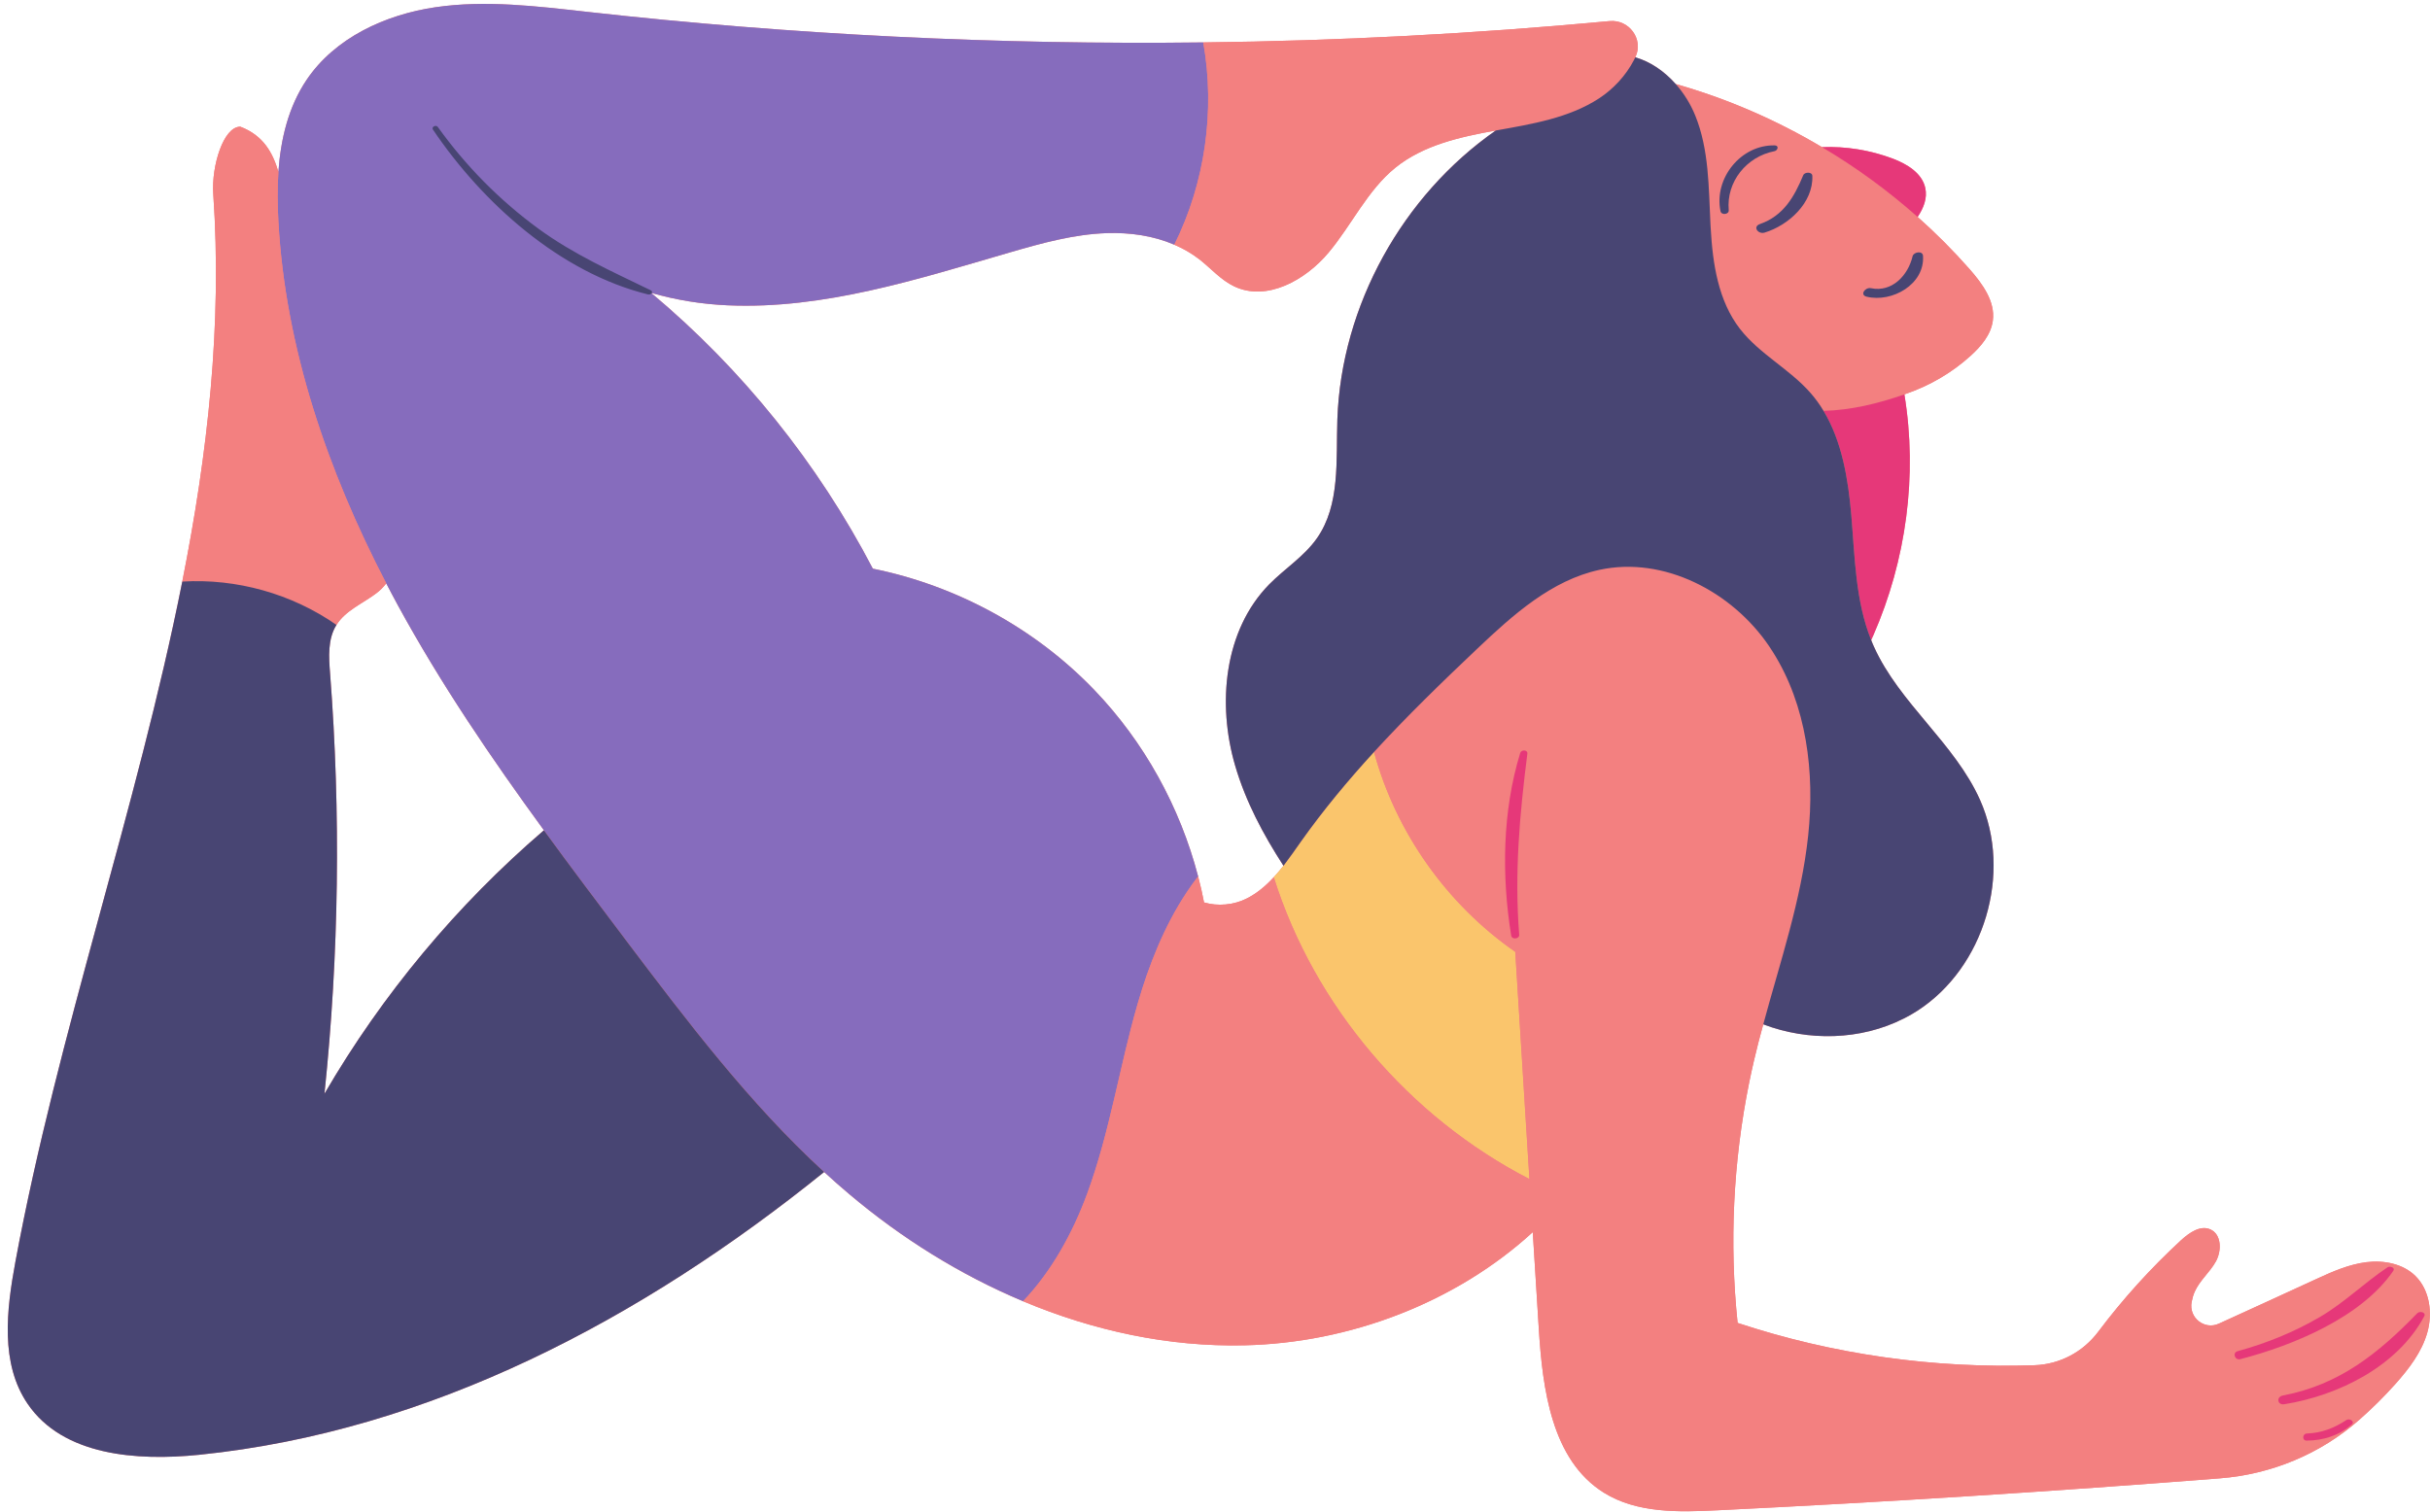 <?xml version="1.0" encoding="UTF-8"?><svg xmlns="http://www.w3.org/2000/svg" xmlns:xlink="http://www.w3.org/1999/xlink" height="311.8" preserveAspectRatio="xMidYMid meet" version="1.1" viewBox="-1.6 -0.8 501.1 311.8" width="501.1" zoomAndPan="magnify">
 <defs>
  <clipPath id="clip1">
   <path d="m0 0h499.48v310.93h-499.48z"/>
  </clipPath>
  <clipPath id="clip2">
   <path d="m35 3h464.48v307.93h-464.48z"/>
  </clipPath>
 </defs>
 <g id="surface1">
  <g clip-path="url(#clip1)" id="change1_1">
   <path d="m255.48 184.54c-2.65 1.35-5.98 1.64-8.79 0.81-0.34-1.8-0.75-3.59-1.22-5.37-3.74-14.35-11.13-27.75-21.4-38.45-12.22-12.73-28.41-21.53-45.68-25.03-11.3-21.668-26.89-41.105-45.62-56.801 0.01-0.015 0.02-0.035 0.03-0.051 5.13 1.465 10.42 2.305 15.66 2.532 19.86 0.871 39.22-5.41 58.31-10.95 6.5-1.89 13.1-3.71 19.86-3.941 4.74-0.16 9.61 0.52 13.93 2.391 1.85 0.789 3.6 1.8 5.2 3.039 2.38 1.871 4.41 4.242 7.13 5.543 6.72 3.218 14.73-1.274 19.5-6.981 4.78-5.722 7.98-12.812 13.76-17.492 5.79-4.68 13.38-6.348 20.69-7.668-19.22 13.41-31.85 36.098-32.66 59.59-0.29 8.43 0.63 17.639-4.23 24.539-2.63 3.74-6.63 6.24-9.83 9.49-9.31 9.49-10.75 24.61-7.02 37.37 2.16 7.39 5.77 14.19 9.97 20.67-0.65 0.81-1.31 1.61-2 2.36-1.63 1.77-3.44 3.32-5.59 4.4zm-190.17 40.26c3-28.78 3.39-57.83 1.16-86.66-0.27-3.42-0.512-7.09 1.289-10 0.012-0.01 0.023-0.03 0.031-0.04 1.852-2.97 5.379-4.39 8.18-6.5 0.761-0.57 1.48-1.28 2.082-2.06 0.777 1.51 1.59 3.02 2.398 4.52 8.84 16.2 19.219 31.47 30.111 46.4-17.97 15.42-33.341 33.87-45.251 54.34zm431.18 37.59c-2.58-2.53-6.5-3.28-10.1-2.84-3.59 0.45-6.96 1.92-10.25 3.44-6.87 3.16-13.59 6.25-20.17 9.24-2.99 1.37-6.25-1.24-5.62-4.48 0.15-0.78 0.36-1.49 0.62-2.07 1.01-2.32 3.11-4.02 4.35-6.23 1.25-2.22 1.22-5.63-1.11-6.66-2.07-0.92-4.33 0.68-6.01 2.2-6.26 5.77-12 12.11-17.13 18.93-3.12 4.16-7.92 6.71-13.12 6.89-20.71 0.72-41.56-2.21-61.23-8.73-1.72-16.51-0.91-33.28 2.38-49.55 0.31-1.5 0.63-3 0.98-4.5 0.59-2.52 1.23-5.03 1.93-7.54 9.27 3.53 20.07 3.31 28.93-1.18h0.01c0.96-0.48 1.9-1.01 2.81-1.6 13.85-8.92 19.66-28.44 12.96-43.48-5.24-11.76-16.64-19.95-21.91-31.68-0.08-0.18-0.16-0.37-0.24-0.55-0.1-0.26-0.22-0.51-0.31-0.77 0.15-0.32 0.29-0.64 0.44-0.97 6.79-15.51 9.16-32.99 6.41-49.701 0.09-0.039 0.17-0.071 0.27-0.11 4.92-1.679 9.5-4.34 13.35-7.828 2.19-1.973 4.23-4.371 4.62-7.293 0.52-3.957-2.14-7.59-4.78-10.598-3.35-3.808-6.94-7.41-10.73-10.781 1.24-1.859 2.05-3.89 1.57-6.019-0.68-3.039-3.76-4.899-6.68-6.008-4.65-1.75-9.65-2.57-14.61-2.371-9.43-5.61-19.6-10.031-30.17-13.02-2.29-2.59-5.17-4.609-8.33-5.511 0.01-0.028 0.02-0.051 0.04-0.079 1.71-3.656-1.32-7.769-5.34-7.39-27.86 2.605-55.82 4.074-83.79 4.398-42.41 0.52-84.86-1.59-127.01-6.301-10.41-1.16-20.95-2.477-31.313-0.957-10.359 1.52-20.738 6.297-26.59 14.989-3.75 5.57-5.328 12.191-5.808 18.968-1.149-3.929-3.102-7.519-7.86-9.32-3.469-0.008-5.961 8.094-5.57 13.852 1.859 27-1.149 53.582-6.391 79.98-9.308 46.83-25.66 93.12-34.418 140.33-1.832 9.91-3.152 20.98 2.539 29.3 7.289 10.68 22.489 11.8 35.348 10.49 47.652-4.85 91.313-28.01 128.89-58.33 1.71 1.57 3.44 3.11 5.22 4.6 10.72 9.05 22.85 16.63 35.8 22.06 14.48 6.08 29.98 9.45 45.66 9.09 21.72-0.49 43.55-8.79 59.45-23.34 0.41 6.62 0.83 13.22 1.24 19.84 0.78 12.63 2.68 27.2 13.42 33.9 6.81 4.25 15.4 4.03 23.41 3.63 34.57-1.69 69.12-3.88 103.62-6.59 10.64-0.83 20.76-5.03 28.76-12.09 2.64-2.32 5.13-4.79 7.47-7.41 2.77-3.12 5.4-6.54 6.54-10.55 1.14-4.02 0.53-8.76-2.45-11.7" fill="#f38080"/>
  </g>
  <g id="change2_1"><path d="m310.87 195.54c0.98 15.63 1.96 31.24 2.92 46.87-24.78-12.77-44.35-35.64-52.72-62.27 0.69-0.75 1.35-1.55 2-2.36 1.26-1.65 2.46-3.37 3.64-5.05 4.6-6.48 9.67-12.57 15.03-18.42 4.49 16.57 15.04 31.44 29.13 41.23" fill="#fac56c"/></g>
  <g id="change3_1"><path d="m224.07 141.53c10.27 10.7 17.66 24.1 21.4 38.45-0.85 1.09-1.64 2.2-2.4 3.35-4.58 6.91-7.75 14.92-10.07 22.93-3.77 13.01-5.74 26.54-10.44 39.26-2.98 8.05-7.3 15.92-13.19 22.09-12.95-5.43-25.08-13.01-35.8-22.06-1.78-1.49-3.51-3.03-5.22-4.6-15.45-14.19-28.25-31.1-40.92-47.87-5.66-7.51-11.33-15.01-16.87-22.62-10.892-14.93-21.271-30.2-30.111-46.4-0.808-1.5-1.621-3.01-2.398-4.52-12.082-23.239-20.793-48.509-22.242-74.63-0.18-3.39-0.231-6.84 0-10.262 0.48-6.777 2.058-13.398 5.808-18.968 5.852-8.692 16.231-13.469 26.59-14.989 10.363-1.519 20.903-0.203 31.313 0.957 42.15 4.711 84.6 6.82 127.01 6.301 2.49 14.063 0.38 28.949-5.97 41.731-4.32-1.871-9.19-2.551-13.93-2.391-6.76 0.231-13.36 2.051-19.86 3.941-19.09 5.54-38.45 11.821-58.31 10.95-5.29-0.231-10.63-1.078-15.8-2.571 18.78 15.711 34.41 35.18 45.73 56.891 17.27 3.5 33.46 12.3 45.68 25.03" fill="#866cbd"/></g>
  <g clip-path="url(#clip2)" id="change1_2">
   <path d="m55.809 34.648c-1.149-3.929-3.102-7.519-7.86-9.32-3.469-0.008-5.961 8.094-5.57 13.852 1.859 27-1.149 53.582-6.391 79.98 11.192-0.68 22.61 2.52 31.801 8.94 1.852-2.97 5.379-4.39 8.18-6.5 0.761-0.57 1.48-1.28 2.082-2.06-12.082-23.239-20.793-48.509-22.242-74.63-0.18-3.39-0.231-6.84 0-10.262zm189.95 18.071c2.38 1.871 4.41 4.242 7.13 5.543 6.72 3.218 14.73-1.274 19.5-6.981 4.78-5.722 7.98-12.812 13.76-17.492 5.79-4.68 13.38-6.348 20.69-7.668 0.03-0.012 0.07-0.012 0.1-0.019 7.36-1.321 14.99-2.551 21.24-6.633 2.95-1.938 5.5-4.707 7.14-7.848 0.1-0.199 0.2-0.402 0.3-0.601 0.01-0.028 0.02-0.051 0.04-0.079 1.71-3.656-1.32-7.769-5.34-7.39-27.86 2.605-55.82 4.074-83.79 4.398 2.49 14.063 0.38 28.949-5.97 41.731 1.85 0.789 3.6 1.8 5.2 3.039zm105.36-7.25c0.01 0.269 0.03 0.551 0.05 0.832 0.41 7.32 1.55 14.929 6.02 20.719 0.02 0.019 0.03 0.039 0.05 0.058 4.01 5.16 10.2 8.242 14.51 13.172 1.02 1.16 1.91 2.398 2.69 3.699 5.67-0.14 11.21-1.5 16.67-3.39 0.09-0.039 0.17-0.071 0.27-0.11 4.92-1.679 9.5-4.34 13.35-7.828 2.19-1.973 4.23-4.371 4.62-7.293 0.52-3.957-2.14-7.59-4.78-10.598-3.35-3.808-6.94-7.41-10.73-10.781-6.09-5.41-12.71-10.25-19.72-14.398-9.43-5.61-19.6-10.031-30.17-13.02 1.71 1.918 3.09 4.168 4.04 6.52 2.85 7.027 2.75 14.84 3.13 22.418zm147.82 228.62c-1.14 4.01-3.77 7.43-6.54 10.55-2.34 2.62-4.83 5.09-7.47 7.41-8 7.06-18.12 11.26-28.76 12.09-34.5 2.71-69.05 4.9-103.62 6.59-8.01 0.4-16.6 0.62-23.41-3.63-10.74-6.7-12.64-21.27-13.42-33.9-0.41-6.62-0.83-13.22-1.24-19.84-15.9 14.55-37.73 22.85-59.45 23.34-15.68 0.36-31.18-3.01-45.66-9.09 5.89-6.17 10.21-14.04 13.19-22.09 4.7-12.72 6.67-26.25 10.44-39.26 2.32-8.01 5.49-16.02 10.07-22.93 0.76-1.15 1.55-2.26 2.4-3.35 0.47 1.78 0.88 3.57 1.22 5.37 2.81 0.83 6.14 0.54 8.79-0.81 2.15-1.08 3.96-2.63 5.59-4.4 8.37 26.63 27.94 49.5 52.72 62.27-0.96-15.63-1.94-31.24-2.92-46.87-14.09-9.79-24.64-24.66-29.13-41.23 6.8-7.41 14.04-14.44 21.33-21.34 7.34-6.96 15.28-14.09 25.15-16.23 13.27-2.88 27.38 4.5 34.99 15.74 0.27 0.41 0.53 0.81 0.8 1.23 6.95 11.04 8.65 24.83 7.26 37.85-1.41 13.28-5.78 26.01-9.26 38.93-0.7 2.51-1.34 5.02-1.93 7.54-0.35 1.5-0.67 3-0.98 4.5-3.29 16.27-4.1 33.04-2.38 49.55 19.67 6.52 40.52 9.45 61.23 8.73 5.2-0.18 10-2.73 13.12-6.89 5.13-6.82 10.87-13.16 17.13-18.93 1.68-1.52 3.94-3.12 6.01-2.2 2.33 1.03 2.36 4.44 1.11 6.66-1.24 2.21-3.34 3.91-4.35 6.23-0.26 0.58-0.47 1.29-0.62 2.07-0.63 3.24 2.63 5.85 5.62 4.48 6.58-2.99 13.3-6.08 20.17-9.24 3.29-1.52 6.66-2.99 10.25-3.44 3.6-0.44 7.52 0.31 10.1 2.84 2.98 2.94 3.59 7.68 2.45 11.7" fill="#f38080"/>
  </g>
  <g id="change4_1"><path d="m482.26 292.11c-2.47 1.65-5.12 2.68-8.12 2.78-0.96 0.03-1.1 1.48-0.05 1.47 3.46-0.04 6.66-1.04 9.28-3.34 0.72-0.64-0.51-1.32-1.11-0.91zm14.63-22.04c-8.05 8.3-16.07 14.77-27.74 16.99-1.4 0.26-1.13 2.02 0.28 1.8 11.12-1.77 23.36-7.81 28.87-18.13 0.46-0.84-0.91-1.16-1.41-0.66zm-4.96-8.73c0.46-0.68-0.71-1.04-1.17-0.74-4.81 3.2-8.86 7.26-13.9 10.22-5.36 3.14-11.04 5.45-17.02 7.09-1.16 0.32-0.58 1.94 0.55 1.65 10.84-2.82 24.94-8.59 31.54-18.22zm-180.04-106.83c-3.69 12.02-3.85 25.35-1.86 37.69 0.14 0.87 1.73 0.69 1.65-0.19-1-12.69 0.09-24.77 1.68-37.33 0.11-0.85-1.25-0.89-1.47-0.17zm62.55-70.561c3.8 6.301 5.08 14.063 5.72 21.511 0.74 8.7 0.85 17.69 4.1 25.77 0.15-0.32 0.29-0.64 0.44-0.97 6.79-15.51 9.16-32.99 6.41-49.701-5.46 1.89-11 3.25-16.67 3.39zm20.97-46.019c0.48 2.129-0.33 4.16-1.57 6.019-6.09-5.41-12.71-10.25-19.72-14.398 4.96-0.199 9.96 0.621 14.61 2.371 2.92 1.109 6 2.969 6.68 6.008" fill="#e63879"/></g>
  <g id="change5_1"><path d="m354.89 42.555c-0.53-5.883 3.7-11.059 9.42-12.168 0.71-0.141 0.99-1.172 0.08-1.196-6.98-0.175-12.59 6.782-11.2 13.567 0.18 0.879 1.78 0.707 1.7-0.203zm28.43 17.843c5.22 1.282 12.04-2.539 11.63-8.437-0.07-1.102-1.94-0.797-2.15 0.098-0.92 3.921-4.22 7.496-8.59 6.586-1.19-0.247-2.37 1.39-0.89 1.753zm-21.04-13.218c4.95-1.504 10.07-6.157 9.85-11.707-0.04-0.871-1.59-0.817-1.87-0.145-1.87 4.488-4.08 8.387-8.95 10.09-1.54 0.543-0.37 2.168 0.97 1.762zm-230.26 12.754c0.6 0.148 1.26-0.52 0.53-0.875-7.98-3.883-15.92-7.418-23.13-12.696-8.01-5.867-14.963-12.922-20.748-20.984-0.352-0.492-1.387-0.024-0.988 0.566 10.222 15.133 26.186 29.5 44.336 33.989zm-4.59 133.15c-5.66-7.51-11.33-15.01-16.87-22.62-17.97 15.42-33.341 33.87-45.251 54.34 3-28.78 3.39-57.83 1.16-86.66-0.27-3.42-0.512-7.09 1.289-10 0.012-0.01 0.023-0.03 0.031-0.04-9.191-6.42-20.609-9.62-31.801-8.94-9.308 46.83-25.66 93.12-34.418 140.33-1.832 9.91-3.152 20.98 2.539 29.3 7.289 10.68 22.489 11.8 35.348 10.49 47.652-4.85 91.313-28.01 128.89-58.33-15.45-14.19-28.25-31.1-40.92-47.87zm266.33 14.63c-0.91 0.59-1.85 1.12-2.81 1.6h-0.01c-8.86 4.49-19.66 4.71-28.93 1.18 3.48-12.92 7.85-25.65 9.26-38.93 1.39-13.02-0.31-26.81-7.26-37.85-0.27-0.42-0.53-0.82-0.8-1.23-7.61-11.24-21.72-18.62-34.99-15.74-9.87 2.14-17.81 9.27-25.15 16.23-7.29 6.9-14.53 13.93-21.33 21.34-5.36 5.85-10.43 11.94-15.03 18.42-1.18 1.68-2.38 3.4-3.64 5.05-4.2-6.48-7.81-13.28-9.97-20.67-3.73-12.76-2.29-27.88 7.02-37.37 3.2-3.25 7.2-5.75 9.83-9.49 4.86-6.9 3.94-16.109 4.23-24.539 0.81-23.492 13.44-46.18 32.66-59.59 0.03-0.012 0.07-0.012 0.1-0.019 7.36-1.321 14.99-2.551 21.24-6.633 2.95-1.938 5.5-4.707 7.14-7.848 0.1-0.199 0.2-0.402 0.3-0.601 3.16 0.902 6.04 2.921 8.33 5.511 1.71 1.918 3.09 4.168 4.04 6.52 2.85 7.027 2.75 14.84 3.13 22.418 0.01 0.269 0.03 0.551 0.05 0.832 0.41 7.32 1.55 14.929 6.02 20.719 0.02 0.019 0.03 0.039 0.05 0.058 4.01 5.16 10.2 8.242 14.51 13.172 1.02 1.16 1.91 2.398 2.69 3.699 3.8 6.301 5.08 14.063 5.72 21.511 0.74 8.7 0.85 17.69 4.1 25.77 0.09 0.26 0.21 0.51 0.31 0.77 0.08 0.18 0.16 0.37 0.24 0.55 5.27 11.73 16.67 19.92 21.91 31.68 6.7 15.04 0.89 34.56-12.96 43.48" fill="#484573"/></g>
 </g>
</svg>
